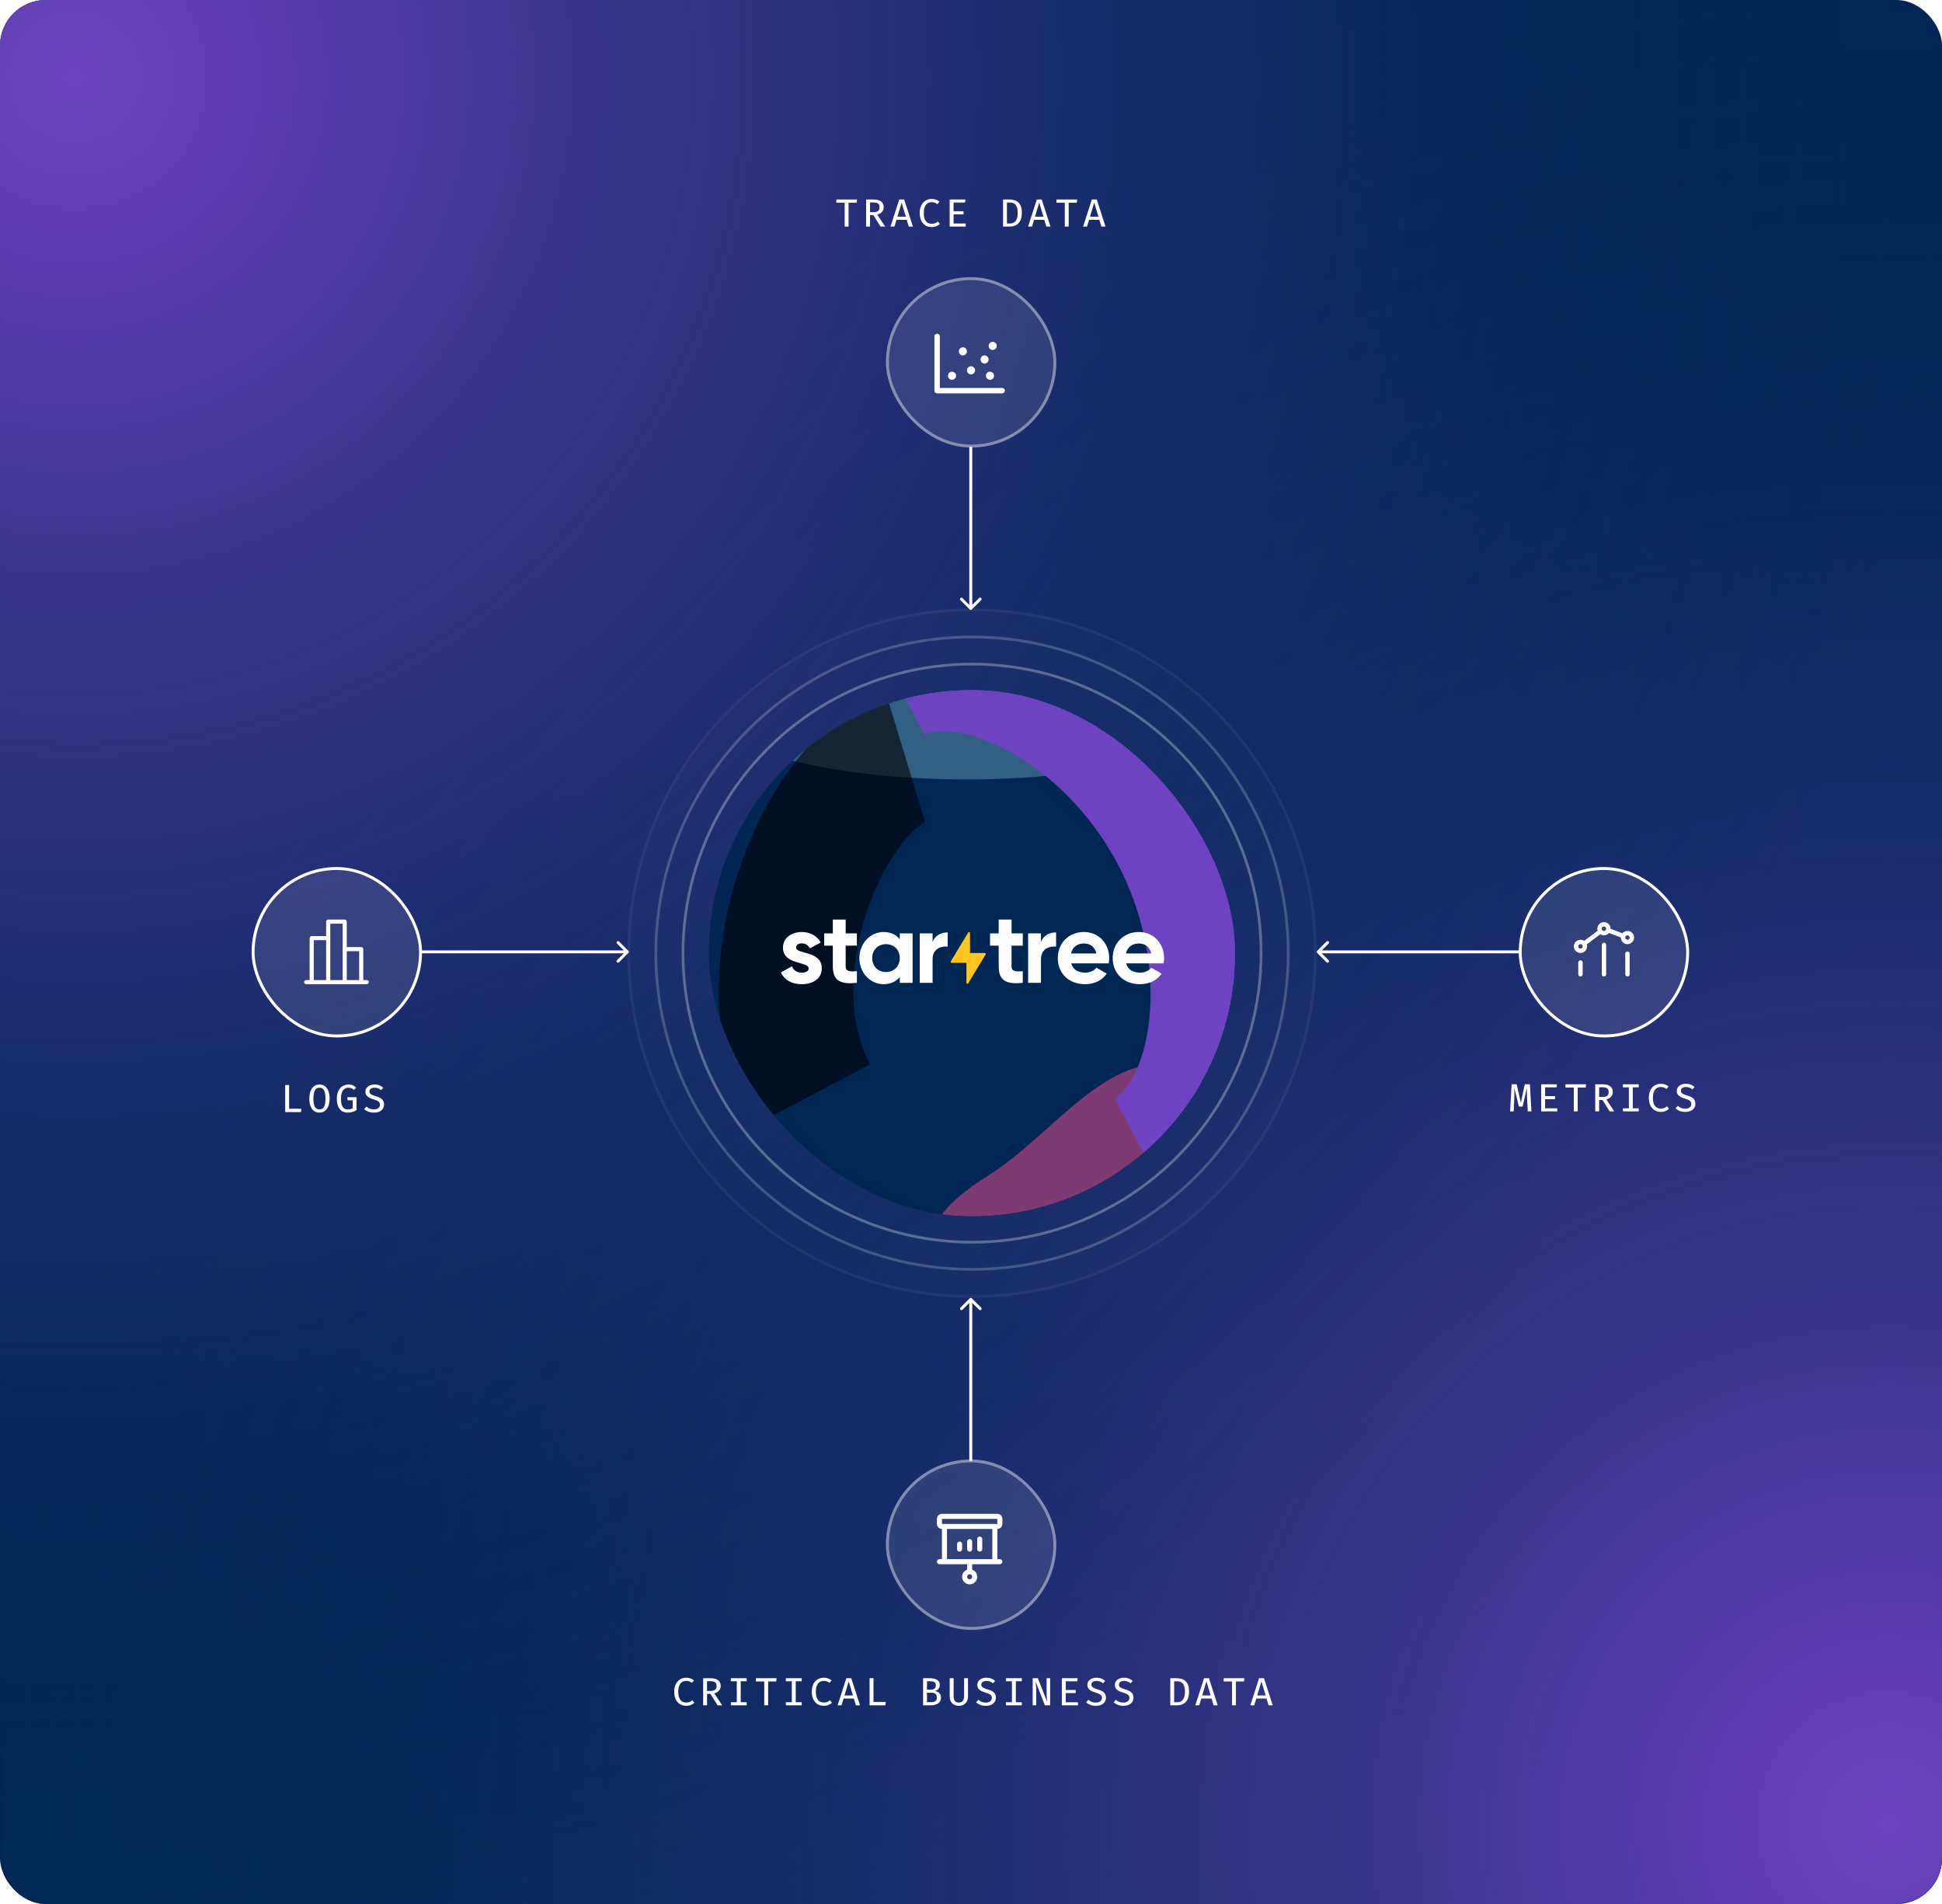 <?xml version="1.0" encoding="UTF-8"?> <svg xmlns="http://www.w3.org/2000/svg" width="510" height="500" viewBox="0 0 510 500" fill="none"><g clip-path="url(#clip0_1455_389)"><rect width="510" height="500" rx="12" fill="#002654"></rect><rect x="1" y="417" width="509" height="83" fill="url(#paint0_linear_1455_389)"></rect><circle cx="497.372" cy="480.68" r="500" transform="rotate(-15 497.372 480.68)" fill="url(#paint1_radial_1455_389)"></circle><circle cx="18.372" cy="18.372" r="500" transform="rotate(-15 18.372 18.372)" fill="url(#paint2_radial_1455_389)"></circle><g filter="url(#filter0_b_1455_389)"><circle cx="255.275" cy="250.306" r="90.522" fill="white" fill-opacity="0.01"></circle><circle cx="255.275" cy="250.306" r="90.166" stroke="white" stroke-opacity="0.05" stroke-width="0.713"></circle></g><circle cx="255.272" cy="250.306" r="83.038" stroke="white" stroke-opacity="0.2" stroke-width="0.713"></circle><circle cx="255.272" cy="250.306" r="75.91" stroke="white" stroke-opacity="0.3" stroke-width="0.713"></circle><g filter="url(#filter1_i_1455_389)"><g clip-path="url(#clip1_1455_389)"><rect x="186.134" y="181.167" width="138.278" height="138.278" rx="69.139" fill="#002654"></rect><g opacity="0.3" filter="url(#filter2_f_1455_389)"><ellipse cx="253.849" cy="184.018" rx="70.564" ry="20.67" fill="#A6E8F1"></ellipse></g><g opacity="0.6" filter="url(#filter3_f_1455_389)"><path d="M212.864 287.726C195.044 253.869 217.853 205.044 237.811 198.986" stroke="black" stroke-width="35.304"></path></g><g opacity="0.5" filter="url(#filter4_f_1455_389)"><path d="M307.093 352.07C286.102 364.523 254.586 349.479 245.648 334.413C240.139 325.126 247.245 316.32 259.684 308.593C276.499 298.148 293.146 272.833 310.994 281.394C318.247 284.873 324.348 294.544 328.916 302.243C337.854 317.309 328.083 339.617 307.093 352.07Z" fill="#F94F8D"></path></g><g filter="url(#filter5_f_1455_389)"><path d="M237.26 182.37C253.549 173.841 287.366 189.384 304.22 221.574C321.073 253.764 314.579 290.412 298.291 298.94" stroke="#6F42C1" stroke-width="23.899"></path></g><path d="M215.808 254.304C215.808 257.108 213.353 258.458 210.557 258.458C207.945 258.458 206.01 257.367 205.071 255.369L207.997 253.733C208.363 254.799 209.251 255.421 210.557 255.421C211.63 255.421 212.36 255.058 212.36 254.305C212.358 252.409 205.62 253.448 205.62 248.879C205.62 246.232 207.893 244.752 210.582 244.752C212.698 244.752 214.527 245.712 215.544 247.503L212.671 249.061C212.279 248.23 211.547 247.737 210.581 247.737C209.745 247.737 209.066 248.1 209.066 248.803C209.068 250.721 215.808 249.528 215.808 254.304Z" fill="white"></path><path d="M239.665 245.115V258.095H236.295V256.563C235.356 257.73 233.944 258.458 232.037 258.458C228.562 258.458 225.688 255.472 225.688 251.605C225.688 247.738 228.562 244.752 232.037 244.752C233.944 244.752 235.354 245.479 236.295 246.647V245.115H239.665ZM236.295 251.605C236.295 249.424 234.753 247.945 232.663 247.945C230.6 247.945 229.058 249.424 229.058 251.605C229.058 253.785 230.598 255.265 232.663 255.265C234.756 255.265 236.295 253.786 236.295 251.605Z" fill="white"></path><path d="M248.882 244.857V248.595C247.132 248.388 244.912 249.166 244.912 251.892V258.095H241.54V245.116H244.91V247.348C245.589 245.583 247.235 244.857 248.882 244.857Z" fill="white"></path><path d="M265.647 248.334V253.733C265.647 255.135 266.666 255.161 268.597 255.057V258.095C263.869 258.614 262.275 257.238 262.275 253.734V248.334H260.003V245.115H262.275V241.481H265.647V245.115H268.597V248.334H265.647Z" fill="white"></path><path d="M277.344 244.857V248.595C275.593 248.388 273.373 249.166 273.373 251.892V258.095H270.003V245.116H273.373V247.348C274.052 245.583 275.698 244.857 277.344 244.857Z" fill="white"></path><path d="M285 255.421C286.306 255.421 287.351 254.875 287.926 254.123L290.643 255.68C289.415 257.445 287.456 258.458 284.948 258.458C280.559 258.458 277.79 255.472 277.79 251.605C277.79 247.738 280.585 244.752 284.687 244.752C288.553 244.752 291.296 247.789 291.296 251.605C291.294 252.067 291.25 252.528 291.165 252.982H281.317C281.785 254.694 283.224 255.421 285 255.421ZM287.926 250.385C287.508 248.516 286.097 247.764 284.687 247.764C282.884 247.764 281.656 248.724 281.265 250.385H287.926Z" fill="white"></path><path d="M299.42 255.421C300.726 255.421 301.771 254.875 302.345 254.123L305.062 255.68C303.835 257.445 301.875 258.458 299.368 258.458C294.979 258.458 292.209 255.472 292.209 251.605C292.209 247.738 295.005 244.752 299.106 244.752C302.973 244.752 305.715 247.789 305.715 251.605C305.713 252.067 305.67 252.528 305.585 252.982H295.736C296.207 254.694 297.643 255.421 299.42 255.421ZM302.345 250.385C301.927 248.516 300.517 247.764 299.106 247.764C297.304 247.764 296.076 248.724 295.684 250.385H302.345Z" fill="white"></path><path d="M222.084 248.334V253.733C222.084 255.135 223.103 255.161 225.035 255.057V258.095C220.306 258.614 218.712 257.238 218.712 253.734V248.334H216.441V245.115H218.714V241.481H222.084V245.115H225.035V248.334H222.084Z" fill="white"></path><path d="M258.643 250.274H254.741L254.739 244.997C254.739 244.944 254.721 244.892 254.689 244.85C254.656 244.807 254.611 244.776 254.559 244.762C254.508 244.748 254.453 244.75 254.403 244.77C254.353 244.79 254.311 244.825 254.283 244.871L249.687 252.473C249.664 252.51 249.652 252.552 249.651 252.596C249.65 252.639 249.661 252.682 249.683 252.72C249.704 252.757 249.735 252.789 249.773 252.811C249.81 252.833 249.853 252.845 249.897 252.845H253.8L253.803 258.121C253.803 258.175 253.82 258.227 253.852 258.269C253.885 258.312 253.93 258.343 253.982 258.357C254.034 258.372 254.089 258.369 254.139 258.349C254.188 258.329 254.23 258.294 254.258 258.248L258.851 250.646C258.874 250.609 258.886 250.567 258.887 250.523C258.888 250.48 258.877 250.438 258.856 250.4C258.834 250.362 258.804 250.331 258.766 250.308C258.729 250.286 258.686 250.275 258.643 250.274V250.274Z" fill="#FFC61F"></path></g></g><rect x="232.658" y="72.781" width="44.75" height="44.75" rx="22.375" fill="white" fill-opacity="0.1"></rect><rect x="233.044" y="73.167" width="43.978" height="43.978" rx="21.989" stroke="white" stroke-opacity="0.4" stroke-width="0.772"></rect><path d="M263.904 102.589C263.904 102.778 263.829 102.959 263.696 103.093C263.562 103.226 263.381 103.301 263.192 103.301H246.102C245.913 103.301 245.732 103.226 245.598 103.093C245.465 102.959 245.39 102.778 245.39 102.589V88.347C245.39 88.159 245.465 87.977 245.598 87.844C245.732 87.71 245.913 87.635 246.102 87.635C246.291 87.635 246.472 87.71 246.606 87.844C246.739 87.977 246.814 88.159 246.814 88.347V101.877H263.192C263.381 101.877 263.562 101.952 263.696 102.086C263.829 102.219 263.904 102.4 263.904 102.589ZM255.003 98.317C255.214 98.317 255.421 98.254 255.597 98.137C255.772 98.019 255.909 97.853 255.99 97.657C256.071 97.462 256.092 97.247 256.051 97.04C256.01 96.833 255.908 96.643 255.759 96.493C255.609 96.344 255.419 96.242 255.212 96.201C255.004 96.16 254.79 96.181 254.594 96.262C254.399 96.343 254.232 96.48 254.115 96.655C253.998 96.831 253.935 97.037 253.935 97.249C253.935 97.532 254.048 97.804 254.248 98.004C254.448 98.204 254.72 98.317 255.003 98.317ZM252.867 93.332C253.078 93.332 253.285 93.269 253.46 93.152C253.636 93.035 253.773 92.868 253.854 92.673C253.935 92.478 253.956 92.263 253.915 92.055C253.873 91.848 253.772 91.658 253.622 91.509C253.473 91.359 253.283 91.257 253.075 91.216C252.868 91.175 252.653 91.196 252.458 91.277C252.263 91.358 252.096 91.495 251.979 91.671C251.861 91.846 251.799 92.053 251.799 92.264C251.799 92.547 251.911 92.819 252.112 93.019C252.312 93.219 252.584 93.332 252.867 93.332ZM250.019 99.741C250.23 99.741 250.436 99.678 250.612 99.561C250.788 99.444 250.925 99.277 251.005 99.082C251.086 98.886 251.107 98.672 251.066 98.464C251.025 98.257 250.923 98.067 250.774 97.918C250.624 97.768 250.434 97.666 250.227 97.625C250.02 97.584 249.805 97.605 249.61 97.686C249.415 97.767 249.248 97.904 249.13 98.079C249.013 98.255 248.95 98.462 248.95 98.673C248.95 98.956 249.063 99.228 249.263 99.428C249.464 99.628 249.735 99.741 250.019 99.741ZM258.564 95.468C258.775 95.468 258.982 95.406 259.157 95.288C259.333 95.171 259.47 95.004 259.551 94.809C259.631 94.614 259.653 94.399 259.611 94.192C259.57 93.985 259.468 93.794 259.319 93.645C259.17 93.496 258.979 93.394 258.772 93.353C258.565 93.311 258.35 93.332 258.155 93.413C257.96 93.494 257.793 93.631 257.676 93.807C257.558 93.982 257.496 94.189 257.496 94.4C257.496 94.683 257.608 94.955 257.808 95.156C258.009 95.356 258.28 95.468 258.564 95.468ZM260.7 91.908C260.911 91.908 261.118 91.845 261.293 91.728C261.469 91.611 261.606 91.444 261.687 91.249C261.768 91.053 261.789 90.838 261.748 90.631C261.706 90.424 261.605 90.234 261.455 90.084C261.306 89.935 261.116 89.833 260.908 89.792C260.701 89.751 260.486 89.772 260.291 89.853C260.096 89.934 259.929 90.071 259.812 90.246C259.695 90.422 259.632 90.628 259.632 90.84C259.632 91.123 259.744 91.395 259.945 91.595C260.145 91.795 260.417 91.908 260.7 91.908ZM258.92 98.673C258.92 98.884 258.982 99.091 259.1 99.266C259.217 99.442 259.384 99.579 259.579 99.66C259.774 99.74 259.989 99.762 260.196 99.72C260.404 99.679 260.594 99.578 260.743 99.428C260.893 99.279 260.994 99.088 261.036 98.881C261.077 98.674 261.056 98.459 260.975 98.264C260.894 98.069 260.757 97.902 260.581 97.785C260.406 97.667 260.199 97.605 259.988 97.605C259.705 97.605 259.433 97.717 259.233 97.918C259.032 98.118 258.92 98.389 258.92 98.673Z" fill="white"></path><rect x="232.658" y="383.268" width="44.75" height="44.75" rx="22.375" fill="white" fill-opacity="0.1"></rect><rect x="233.044" y="383.654" width="43.978" height="43.978" rx="21.989" stroke="white" stroke-opacity="0.4" stroke-width="0.772"></rect><path d="M251.341 406.803V405.481C251.341 405.305 251.411 405.137 251.535 405.013C251.659 404.889 251.827 404.819 252.002 404.819C252.178 404.819 252.346 404.889 252.47 405.013C252.594 405.137 252.664 405.305 252.664 405.481V406.803C252.664 406.978 252.594 407.147 252.47 407.271C252.346 407.395 252.178 407.464 252.002 407.464C251.827 407.464 251.659 407.395 251.535 407.271C251.411 407.147 251.341 406.978 251.341 406.803ZM254.647 407.464C254.823 407.464 254.991 407.395 255.115 407.271C255.239 407.147 255.309 406.978 255.309 406.803V404.819C255.309 404.644 255.239 404.476 255.115 404.352C254.991 404.228 254.823 404.158 254.647 404.158C254.472 404.158 254.304 404.228 254.18 404.352C254.056 404.476 253.986 404.644 253.986 404.819V406.803C253.986 406.978 254.056 407.147 254.18 407.271C254.304 407.395 254.472 407.464 254.647 407.464ZM257.292 407.464C257.468 407.464 257.636 407.395 257.76 407.271C257.884 407.147 257.953 406.978 257.953 406.803V404.158C257.953 403.983 257.884 403.815 257.76 403.691C257.636 403.567 257.468 403.497 257.292 403.497C257.117 403.497 256.949 403.567 256.825 403.691C256.701 403.815 256.631 403.983 256.631 404.158V406.803C256.631 406.978 256.701 407.147 256.825 407.271C256.949 407.395 257.117 407.464 257.292 407.464ZM261.921 401.513V409.448H262.582C262.757 409.448 262.925 409.518 263.049 409.642C263.173 409.766 263.243 409.934 263.243 410.109C263.243 410.285 263.173 410.453 263.049 410.577C262.925 410.701 262.757 410.77 262.582 410.77H255.309V412.207C255.75 412.363 256.122 412.67 256.358 413.073C256.595 413.477 256.681 413.951 256.602 414.413C256.523 414.874 256.284 415.292 255.926 415.594C255.568 415.895 255.115 416.061 254.647 416.061C254.179 416.061 253.726 415.895 253.369 415.594C253.011 415.292 252.771 414.874 252.692 414.413C252.613 413.951 252.7 413.477 252.936 413.073C253.173 412.67 253.545 412.363 253.986 412.207V410.77H246.713C246.537 410.77 246.369 410.701 246.245 410.577C246.121 410.453 246.052 410.285 246.052 410.109C246.052 409.934 246.121 409.766 246.245 409.642C246.369 409.518 246.537 409.448 246.713 409.448H247.374V401.513C247.023 401.513 246.687 401.374 246.439 401.126C246.191 400.878 246.052 400.542 246.052 400.191V398.869C246.052 398.518 246.191 398.181 246.439 397.933C246.687 397.685 247.023 397.546 247.374 397.546H261.921C262.271 397.546 262.608 397.685 262.856 397.933C263.104 398.181 263.243 398.518 263.243 398.869V400.191C263.243 400.542 263.104 400.878 262.856 401.126C262.608 401.374 262.271 401.513 261.921 401.513ZM255.309 414.076C255.309 413.946 255.27 413.818 255.197 413.709C255.124 413.6 255.021 413.516 254.9 413.466C254.78 413.416 254.647 413.402 254.518 413.428C254.39 413.453 254.272 413.516 254.18 413.609C254.087 413.701 254.024 413.819 253.999 413.947C253.973 414.076 253.986 414.209 254.036 414.33C254.086 414.45 254.171 414.554 254.28 414.626C254.389 414.699 254.517 414.738 254.647 414.738C254.823 414.738 254.991 414.668 255.115 414.544C255.239 414.42 255.309 414.252 255.309 414.076ZM247.374 400.191H261.921V398.869H247.374V400.191ZM260.598 401.513H248.696V409.448H260.598V401.513Z" fill="white"></path><rect x="399.233" y="228.074" width="43.978" height="43.978" rx="21.989" fill="white" fill-opacity="0.1"></rect><rect x="399.233" y="228.074" width="43.978" height="43.978" rx="21.989" stroke="white" stroke-width="0.772"></rect><path d="M427.4 255.851V250.451M421.227 255.851V248.136M415.055 255.851V252.765M422.313 244.299L426.3 245.795M420.301 244.588L415.981 247.827M428.218 245.389C428.67 245.841 428.67 246.573 428.218 247.025C427.766 247.477 427.033 247.477 426.581 247.025C426.13 246.573 426.13 245.841 426.581 245.389C427.033 244.937 427.766 244.937 428.218 245.389ZM415.873 247.703C416.325 248.155 416.325 248.888 415.873 249.34C415.421 249.792 414.689 249.792 414.237 249.34C413.785 248.888 413.785 248.155 414.237 247.703C414.689 247.251 415.421 247.251 415.873 247.703ZM422.046 243.074C422.498 243.526 422.498 244.259 422.046 244.711C421.594 245.163 420.861 245.163 420.409 244.711C419.957 244.259 419.957 243.526 420.409 243.074C420.861 242.622 421.594 242.622 422.046 243.074Z" stroke="white" stroke-width="1.157" stroke-linecap="round" stroke-linejoin="round"></path><rect x="66.465" y="228.074" width="43.978" height="43.978" rx="21.989" fill="white" fill-opacity="0.1"></rect><rect x="66.465" y="228.074" width="43.978" height="43.978" rx="21.989" stroke="white" stroke-width="0.772"></rect><path d="M85.652 242.023L85.652 245.816L81.859 245.816C81.716 245.816 81.578 245.873 81.476 245.974C81.374 246.076 81.317 246.214 81.317 246.358L81.317 257.374L80.415 257.374C80.271 257.374 80.133 257.431 80.031 257.533C79.93 257.634 79.873 257.772 79.873 257.916C79.873 258.059 79.93 258.197 80.031 258.299C80.133 258.4 80.271 258.458 80.415 258.458L96.307 258.458C96.451 258.458 96.588 258.4 96.69 258.299C96.792 258.197 96.849 258.059 96.849 257.916C96.849 257.772 96.792 257.634 96.69 257.533C96.588 257.431 96.451 257.374 96.307 257.374L95.404 257.374L95.404 249.247C95.404 249.103 95.347 248.966 95.245 248.864C95.144 248.762 95.006 248.705 94.862 248.705L91.07 248.705L91.07 242.023C91.07 241.879 91.013 241.742 90.911 241.64C90.809 241.538 90.672 241.481 90.528 241.481L86.194 241.481C86.05 241.481 85.912 241.538 85.811 241.64C85.709 241.742 85.652 241.879 85.652 242.023ZM82.401 246.899L85.652 246.899L85.652 257.374L82.401 257.374L82.401 246.899ZM94.32 249.789L94.32 257.374L91.07 257.374L91.07 249.789L94.32 249.789ZM89.986 242.565L89.986 257.374L86.735 257.374L86.735 242.565L89.986 242.565Z" fill="white"></path><path d="M401.779 284.744L402.182 291.861H401.221L401.02 288.251C401.009 287.996 401.001 287.743 400.994 287.492C400.987 287.237 400.982 286.994 400.978 286.764C400.978 286.533 400.978 286.323 400.978 286.134C400.982 285.944 400.985 285.788 400.989 285.664L399.853 290.595H398.892L397.673 285.664C397.68 285.784 397.685 285.943 397.689 286.139C397.696 286.335 397.699 286.552 397.699 286.789C397.703 287.027 397.703 287.271 397.699 287.523C397.696 287.774 397.69 288.017 397.684 288.251L397.513 291.861H396.573L396.976 284.744H398.303L399.398 289.573L400.441 284.744H401.779ZM405.772 285.55V287.838H408.385V288.649H405.772V291.06H408.969V291.861H404.744V284.744H408.891L408.772 285.55H405.772ZM414.325 285.597V291.861H413.302V285.597H411.113V284.744H416.551L416.442 285.597H414.325ZM423.549 286.764C423.549 287.118 423.474 287.426 423.322 287.688C423.174 287.95 422.973 288.168 422.718 288.344C422.463 288.516 422.177 288.643 421.861 288.726L423.931 291.861H422.718L420.843 288.86H419.96V291.861H418.933V284.744H420.828C421.723 284.744 422.399 284.915 422.857 285.256C423.319 285.593 423.549 286.096 423.549 286.764ZM422.46 286.764C422.46 286.326 422.332 286.011 422.078 285.819C421.826 285.626 421.439 285.529 420.916 285.529H419.96V288.081H420.926C421.415 288.081 421.792 287.981 422.057 287.781C422.325 287.578 422.46 287.239 422.46 286.764ZM430.362 284.744V285.545H428.797V291.055H430.362V291.861H426.2V291.055H427.764V285.545H426.2V284.744H430.362ZM436.106 284.615C436.577 284.615 436.973 284.676 437.293 284.796C437.617 284.917 437.92 285.092 438.202 285.323L437.65 285.974C437.429 285.791 437.195 285.659 436.947 285.576C436.703 285.49 436.443 285.447 436.168 285.447C435.796 285.447 435.45 285.538 435.13 285.72C434.813 285.903 434.558 286.202 434.365 286.619C434.173 287.036 434.076 287.595 434.076 288.297C434.076 288.983 434.167 289.533 434.35 289.95C434.536 290.363 434.785 290.664 435.099 290.854C435.415 291.04 435.768 291.133 436.157 291.133C436.55 291.133 436.872 291.072 437.123 290.952C437.378 290.828 437.602 290.687 437.794 290.528L438.306 291.184C438.082 291.401 437.791 291.59 437.433 291.752C437.078 291.911 436.645 291.99 436.132 291.99C435.543 291.99 435.013 291.849 434.541 291.566C434.069 291.284 433.696 290.869 433.42 290.322C433.148 289.771 433.012 289.096 433.012 288.297C433.012 287.499 433.152 286.826 433.431 286.278C433.713 285.731 434.088 285.318 434.556 285.039C435.028 284.757 435.545 284.615 436.106 284.615ZM445.227 289.873C445.227 290.286 445.122 290.652 444.912 290.972C444.705 291.289 444.406 291.539 444.013 291.721C443.621 291.9 443.142 291.99 442.578 291.99C442.034 291.99 441.548 291.907 441.121 291.742C440.694 291.577 440.331 291.349 440.032 291.06L440.615 290.404C440.863 290.635 441.147 290.818 441.467 290.952C441.787 291.086 442.161 291.153 442.588 291.153C442.867 291.153 443.125 291.108 443.363 291.019C443.604 290.926 443.796 290.788 443.941 290.606C444.089 290.42 444.163 290.188 444.163 289.909C444.163 289.685 444.118 289.496 444.029 289.341C443.943 289.186 443.789 289.048 443.569 288.927C443.349 288.807 443.041 288.688 442.645 288.571C442.163 288.427 441.75 288.266 441.405 288.091C441.064 287.912 440.803 287.693 440.62 287.435C440.441 287.177 440.352 286.86 440.352 286.485C440.352 286.116 440.453 285.793 440.657 285.514C440.86 285.232 441.139 285.011 441.493 284.853C441.851 284.695 442.259 284.615 442.717 284.615C443.216 284.615 443.652 284.688 444.024 284.832C444.399 284.973 444.736 285.178 445.036 285.447L444.468 286.087C444.216 285.863 443.944 285.702 443.652 285.602C443.359 285.498 443.063 285.447 442.764 285.447C442.512 285.447 442.283 285.485 442.077 285.56C441.87 285.633 441.705 285.741 441.581 285.886C441.46 286.03 441.4 286.215 441.4 286.438C441.4 286.635 441.454 286.803 441.56 286.944C441.667 287.082 441.848 287.211 442.102 287.332C442.357 287.449 442.703 287.573 443.14 287.704C443.523 287.814 443.872 287.951 444.189 288.117C444.506 288.282 444.757 288.504 444.943 288.783C445.132 289.058 445.227 289.421 445.227 289.873Z" fill="white"></path><path d="M222.846 53.236V59.5H221.824V53.236H219.634V52.384H225.072L224.964 53.236H222.846ZM232.071 54.403C232.071 54.758 231.995 55.066 231.843 55.327C231.695 55.589 231.494 55.808 231.239 55.983C230.984 56.155 230.699 56.283 230.382 56.365L232.453 59.5H231.239L229.365 56.5H228.482V59.5H227.454V52.384H229.349C230.244 52.384 230.921 52.554 231.379 52.895C231.84 53.232 232.071 53.735 232.071 54.403ZM230.981 54.403C230.981 53.966 230.854 53.651 230.599 53.458C230.347 53.265 229.96 53.169 229.437 53.169H228.482V55.72H229.447C229.936 55.72 230.313 55.62 230.578 55.42C230.847 55.217 230.981 54.878 230.981 54.403ZM238.124 57.729H235.428L234.891 59.5H233.864L236.157 52.384H237.448L239.746 59.5H238.661L238.124 57.729ZM235.666 56.908H237.887L236.781 53.21L235.666 56.908ZM244.627 52.255C245.099 52.255 245.495 52.315 245.815 52.435C246.138 52.556 246.441 52.731 246.724 52.962L246.171 53.613C245.951 53.43 245.717 53.298 245.469 53.215C245.224 53.129 244.964 53.086 244.689 53.086C244.317 53.086 243.971 53.177 243.651 53.36C243.334 53.542 243.08 53.842 242.887 54.258C242.694 54.675 242.598 55.234 242.598 55.937C242.598 56.622 242.689 57.173 242.871 57.589C243.057 58.002 243.307 58.304 243.62 58.493C243.937 58.679 244.29 58.772 244.679 58.772C245.071 58.772 245.393 58.712 245.644 58.591C245.899 58.467 246.123 58.326 246.316 58.168L246.827 58.824C246.603 59.04 246.312 59.23 245.954 59.392C245.6 59.55 245.166 59.629 244.653 59.629C244.064 59.629 243.534 59.488 243.062 59.206C242.591 58.923 242.217 58.508 241.942 57.961C241.67 57.41 241.534 56.735 241.534 55.937C241.534 55.138 241.673 54.465 241.952 53.917C242.234 53.37 242.61 52.957 243.078 52.678C243.549 52.396 244.066 52.255 244.627 52.255ZM250.422 53.189V55.477H253.035V56.288H250.422V58.7H253.619V59.5H249.395V52.384H253.542L253.423 53.189H250.422ZM267.265 55.906C267.265 55.307 267.203 54.828 267.079 54.47C266.955 54.109 266.792 53.837 266.589 53.654C266.389 53.472 266.167 53.349 265.922 53.288C265.681 53.225 265.44 53.194 265.199 53.194H264.44V58.7H265.21C265.461 58.7 265.709 58.66 265.953 58.581C266.198 58.502 266.418 58.36 266.614 58.157C266.811 57.954 266.967 57.67 267.084 57.305C267.205 56.94 267.265 56.474 267.265 55.906ZM268.35 55.906C268.35 56.498 268.286 57.002 268.159 57.419C268.035 57.835 267.862 58.18 267.642 58.452C267.425 58.724 267.177 58.937 266.898 59.092C266.62 59.243 266.325 59.35 266.015 59.412C265.706 59.471 265.399 59.5 265.096 59.5H263.418V52.384H264.983C265.403 52.384 265.812 52.43 266.212 52.523C266.614 52.613 266.976 52.783 267.296 53.034C267.62 53.286 267.876 53.642 268.066 54.103C268.255 54.565 268.35 55.166 268.35 55.906ZM274.253 57.729H271.558L271.021 59.5H269.993L272.286 52.384H273.577L275.875 59.5H274.79L274.253 57.729ZM271.795 56.908H274.016L272.911 53.21L271.795 56.908ZM280.653 53.236V59.5H279.63V53.236H277.441V52.384H282.879L282.77 53.236H280.653ZM288.705 57.729H286.009L285.472 59.5H284.445L286.738 52.384H288.029L290.327 59.5H289.242L288.705 57.729ZM286.247 56.908H288.468L287.362 53.21L286.247 56.908Z" fill="white"></path><path d="M180.154 440.583C180.626 440.583 181.022 440.644 181.342 440.764C181.666 440.885 181.969 441.06 182.251 441.291L181.698 441.942C181.478 441.759 181.244 441.627 180.996 441.544C180.751 441.458 180.492 441.415 180.216 441.415C179.844 441.415 179.498 441.506 179.178 441.689C178.861 441.871 178.607 442.171 178.414 442.587C178.221 443.004 178.125 443.563 178.125 444.266C178.125 444.951 178.216 445.502 178.398 445.918C178.584 446.331 178.834 446.632 179.147 446.822C179.464 447.008 179.817 447.101 180.206 447.101C180.598 447.101 180.92 447.04 181.171 446.92C181.426 446.796 181.65 446.655 181.843 446.496L182.354 447.152C182.13 447.369 181.839 447.559 181.481 447.72C181.127 447.879 180.693 447.958 180.18 447.958C179.591 447.958 179.061 447.817 178.589 447.534C178.118 447.252 177.744 446.837 177.469 446.29C177.197 445.739 177.061 445.064 177.061 444.266C177.061 443.467 177.2 442.794 177.479 442.246C177.761 441.699 178.137 441.286 178.605 441.007C179.077 440.725 179.593 440.583 180.154 440.583ZM189.275 442.732C189.275 443.086 189.2 443.395 189.048 443.656C188.9 443.918 188.699 444.136 188.444 444.312C188.189 444.484 187.903 444.612 187.587 444.694L189.657 447.829H188.444L186.569 444.828H185.686V447.829H184.658V440.713H186.554C187.449 440.713 188.125 440.883 188.583 441.224C189.045 441.561 189.275 442.064 189.275 442.732ZM188.186 442.732C188.186 442.295 188.058 441.98 187.803 441.787C187.552 441.594 187.165 441.498 186.642 441.498H185.686V444.049H186.652C187.141 444.049 187.518 443.949 187.783 443.749C188.051 443.546 188.186 443.207 188.186 442.732ZM196.088 440.713V441.513H194.523V447.023H196.088V447.829H191.926V447.023H193.49V441.513H191.926V440.713H196.088ZM201.728 441.565V447.829H200.706V441.565H198.516V440.713H203.954L203.846 441.565H201.728ZM210.54 440.713V441.513H208.975V447.023H210.54V447.829H206.377V447.023H207.942V441.513H206.377V440.713H210.54ZM216.283 440.583C216.755 440.583 217.151 440.644 217.471 440.764C217.795 440.885 218.098 441.06 218.38 441.291L217.827 441.942C217.607 441.759 217.373 441.627 217.125 441.544C216.881 441.458 216.621 441.415 216.345 441.415C215.974 441.415 215.628 441.506 215.307 441.689C214.991 441.871 214.736 442.171 214.543 442.587C214.35 443.004 214.254 443.563 214.254 444.266C214.254 444.951 214.345 445.502 214.528 445.918C214.713 446.331 214.963 446.632 215.276 446.822C215.593 447.008 215.946 447.101 216.335 447.101C216.727 447.101 217.049 447.04 217.301 446.92C217.555 446.796 217.779 446.655 217.972 446.496L218.483 447.152C218.26 447.369 217.969 447.559 217.611 447.72C217.256 447.879 216.822 447.958 216.309 447.958C215.72 447.958 215.19 447.817 214.719 447.534C214.247 447.252 213.873 446.837 213.598 446.29C213.326 445.739 213.19 445.064 213.19 444.266C213.19 443.467 213.329 442.794 213.608 442.246C213.891 441.699 214.266 441.286 214.734 441.007C215.206 440.725 215.722 440.583 216.283 440.583ZM224.232 446.058H221.536L220.999 447.829H219.972L222.265 440.713H223.556L225.854 447.829H224.769L224.232 446.058ZM221.774 445.236H223.995L222.89 441.539L221.774 445.236ZM228.365 447.829V440.713H229.392V446.941H232.615L232.501 447.829H228.365ZM246.039 445.804C246.039 445.464 245.972 445.2 245.837 445.014C245.707 444.825 245.529 444.694 245.306 444.622C245.085 444.55 244.841 444.513 244.572 444.513H243.441V447.008H244.526C244.698 447.008 244.872 446.992 245.047 446.961C245.226 446.93 245.39 446.872 245.538 446.786C245.689 446.7 245.81 446.577 245.899 446.419C245.992 446.261 246.039 446.056 246.039 445.804ZM245.76 442.577C245.76 442.191 245.639 441.918 245.398 441.756C245.161 441.591 244.832 441.508 244.412 441.508H243.441V443.708H244.495C244.908 443.708 245.221 443.618 245.435 443.439C245.652 443.26 245.76 442.973 245.76 442.577ZM247.113 445.789C247.113 446.181 247.036 446.509 246.881 446.77C246.729 447.032 246.523 447.24 246.261 447.395C246.003 447.55 245.712 447.662 245.388 447.731C245.068 447.796 244.739 447.829 244.402 447.829H242.419V440.713H244.252C244.572 440.713 244.884 440.742 245.187 440.8C245.49 440.855 245.762 440.952 246.003 441.09C246.247 441.224 246.442 441.408 246.586 441.642C246.731 441.873 246.803 442.162 246.803 442.51C246.803 442.809 246.739 443.066 246.612 443.279C246.488 443.489 246.326 443.66 246.127 443.79C245.927 443.918 245.713 444.007 245.486 444.059C245.748 444.104 246.003 444.186 246.251 444.307C246.502 444.424 246.708 444.601 246.87 444.839C247.032 445.073 247.113 445.39 247.113 445.789ZM254.215 440.713V445.51C254.215 445.992 254.117 446.417 253.921 446.786C253.728 447.151 253.451 447.438 253.089 447.648C252.731 447.855 252.302 447.958 251.803 447.958C251.301 447.958 250.87 447.855 250.512 447.648C250.154 447.442 249.88 447.154 249.691 446.786C249.505 446.417 249.412 445.992 249.412 445.51V440.713H250.435V445.433C250.435 445.99 250.55 446.409 250.781 446.688C251.011 446.966 251.352 447.106 251.803 447.106C252.261 447.106 252.605 446.966 252.836 446.688C253.067 446.409 253.182 445.99 253.182 445.433V440.713H254.215ZM261.534 445.841C261.534 446.254 261.429 446.62 261.219 446.941C261.012 447.257 260.713 447.507 260.32 447.689C259.928 447.868 259.449 447.958 258.884 447.958C258.34 447.958 257.855 447.875 257.428 447.71C257.001 447.545 256.638 447.318 256.339 447.028L256.922 446.373C257.17 446.603 257.454 446.786 257.774 446.92C258.094 447.054 258.468 447.121 258.895 447.121C259.174 447.121 259.432 447.077 259.669 446.987C259.91 446.894 260.103 446.756 260.248 446.574C260.396 446.388 260.47 446.156 260.47 445.877C260.47 445.653 260.425 445.464 260.336 445.309C260.25 445.154 260.096 445.016 259.876 444.896C259.656 444.775 259.348 444.656 258.952 444.539C258.47 444.395 258.056 444.235 257.712 444.059C257.371 443.88 257.11 443.661 256.927 443.403C256.748 443.145 256.659 442.828 256.659 442.453C256.659 442.085 256.76 441.761 256.963 441.482C257.166 441.2 257.445 440.979 257.8 440.821C258.158 440.663 258.566 440.583 259.024 440.583C259.523 440.583 259.959 440.656 260.33 440.8C260.706 440.942 261.043 441.146 261.343 441.415L260.775 442.055C260.523 441.832 260.251 441.67 259.959 441.57C259.666 441.467 259.37 441.415 259.07 441.415C258.819 441.415 258.59 441.453 258.384 441.529C258.177 441.601 258.012 441.709 257.888 441.854C257.767 441.998 257.707 442.183 257.707 442.406C257.707 442.603 257.76 442.771 257.867 442.913C257.974 443.05 258.155 443.179 258.409 443.3C258.664 443.417 259.01 443.541 259.447 443.672C259.829 443.782 260.179 443.92 260.496 444.085C260.812 444.25 261.064 444.472 261.25 444.751C261.439 445.026 261.534 445.39 261.534 445.841ZM268.346 440.713V441.513H266.782V447.023H268.346V447.829H264.184V447.023H265.749V441.513H264.184V440.713H268.346ZM274.395 447.829L271.993 441.658C272 441.747 272.011 441.887 272.024 442.076C272.038 442.265 272.054 442.487 272.071 442.742C272.088 442.997 272.102 443.267 272.112 443.553C272.126 443.839 272.133 444.123 272.133 444.405V447.829H271.203V440.713H272.562L274.989 446.899C274.982 446.782 274.966 446.588 274.942 446.316C274.918 446.04 274.896 445.715 274.875 445.34C274.858 444.961 274.849 444.56 274.849 444.136V440.713H275.779V447.829H274.395ZM279.885 441.518V443.806H282.499V444.617H279.885V447.028H283.082V447.829H278.858V440.713H283.005L282.886 441.518H279.885ZM290.437 445.841C290.437 446.254 290.332 446.62 290.122 446.941C289.915 447.257 289.616 447.507 289.223 447.689C288.831 447.868 288.352 447.958 287.788 447.958C287.244 447.958 286.758 447.875 286.332 447.71C285.905 447.545 285.541 447.318 285.242 447.028L285.825 446.373C286.073 446.603 286.357 446.786 286.678 446.92C286.998 447.054 287.371 447.121 287.798 447.121C288.077 447.121 288.335 447.077 288.573 446.987C288.814 446.894 289.007 446.756 289.151 446.574C289.299 446.388 289.373 446.156 289.373 445.877C289.373 445.653 289.328 445.464 289.239 445.309C289.153 445.154 289 445.016 288.779 444.896C288.559 444.775 288.251 444.656 287.855 444.539C287.373 444.395 286.96 444.235 286.616 444.059C286.275 443.88 286.013 443.661 285.831 443.403C285.652 443.145 285.562 442.828 285.562 442.453C285.562 442.085 285.664 441.761 285.867 441.482C286.07 441.2 286.349 440.979 286.703 440.821C287.061 440.663 287.469 440.583 287.927 440.583C288.426 440.583 288.862 440.656 289.234 440.8C289.609 440.942 289.946 441.146 290.246 441.415L289.678 442.055C289.427 441.832 289.155 441.67 288.862 441.57C288.569 441.467 288.273 441.415 287.974 441.415C287.722 441.415 287.493 441.453 287.287 441.529C287.08 441.601 286.915 441.709 286.791 441.854C286.671 441.998 286.61 442.183 286.61 442.406C286.61 442.603 286.664 442.771 286.77 442.913C286.877 443.05 287.058 443.179 287.313 443.3C287.567 443.417 287.913 443.541 288.351 443.672C288.733 443.782 289.082 443.92 289.399 444.085C289.716 444.25 289.967 444.472 290.153 444.751C290.342 445.026 290.437 445.39 290.437 445.841ZM297.663 445.841C297.663 446.254 297.558 446.62 297.348 446.941C297.141 447.257 296.842 447.507 296.449 447.689C296.057 447.868 295.578 447.958 295.014 447.958C294.47 447.958 293.984 447.875 293.557 447.71C293.13 447.545 292.767 447.318 292.468 447.028L293.051 446.373C293.299 446.603 293.583 446.786 293.903 446.92C294.224 447.054 294.597 447.121 295.024 447.121C295.303 447.121 295.561 447.077 295.799 446.987C296.04 446.894 296.232 446.756 296.377 446.574C296.525 446.388 296.599 446.156 296.599 445.877C296.599 445.653 296.554 445.464 296.465 445.309C296.379 445.154 296.226 445.016 296.005 444.896C295.785 444.775 295.477 444.656 295.081 444.539C294.599 444.395 294.186 444.235 293.841 444.059C293.501 443.88 293.239 443.661 293.056 443.403C292.877 443.145 292.788 442.828 292.788 442.453C292.788 442.085 292.889 441.761 293.093 441.482C293.296 441.2 293.575 440.979 293.929 440.821C294.287 440.663 294.695 440.583 295.153 440.583C295.652 440.583 296.088 440.656 296.46 440.8C296.835 440.942 297.172 441.146 297.472 441.415L296.904 442.055C296.652 441.832 296.38 441.67 296.088 441.57C295.795 441.467 295.499 441.415 295.2 441.415C294.948 441.415 294.719 441.453 294.513 441.529C294.306 441.601 294.141 441.709 294.017 441.854C293.896 441.998 293.836 442.183 293.836 442.406C293.836 442.603 293.89 442.771 293.996 442.913C294.103 443.05 294.284 443.179 294.539 443.3C294.793 443.417 295.139 443.541 295.577 443.672C295.959 443.782 296.308 443.92 296.625 444.085C296.942 444.25 297.193 444.472 297.379 444.751C297.568 445.026 297.663 445.39 297.663 445.841ZM311.18 444.235C311.18 443.636 311.118 443.157 310.994 442.799C310.87 442.437 310.706 442.165 310.503 441.983C310.304 441.801 310.082 441.678 309.837 441.616C309.596 441.554 309.355 441.523 309.114 441.523H308.355V447.028H309.125C309.376 447.028 309.624 446.989 309.868 446.91C310.113 446.83 310.333 446.689 310.529 446.486C310.725 446.283 310.882 445.999 310.999 445.634C311.12 445.269 311.18 444.803 311.18 444.235ZM312.264 444.235C312.264 444.827 312.201 445.331 312.073 445.748C311.949 446.164 311.777 446.509 311.557 446.781C311.34 447.053 311.092 447.266 310.813 447.421C310.534 447.572 310.24 447.679 309.93 447.741C309.62 447.8 309.314 447.829 309.011 447.829H307.333V440.713H308.897C309.317 440.713 309.727 440.759 310.126 440.852C310.529 440.942 310.891 441.112 311.211 441.363C311.534 441.615 311.791 441.971 311.98 442.432C312.17 442.894 312.264 443.494 312.264 444.235ZM318.168 446.058H315.472L314.935 447.829H313.908L316.201 440.713H317.492L319.79 447.829H318.705L318.168 446.058ZM315.71 445.236H317.931L316.825 441.539L315.71 445.236ZM324.568 441.565V447.829H323.545V441.565H321.356V440.713H326.794L326.685 441.565H324.568ZM332.62 446.058H329.924L329.387 447.829H328.359L330.652 440.713H331.943L334.241 447.829H333.157L332.62 446.058ZM330.162 445.236H332.382L331.277 441.539L330.162 445.236Z" fill="white"></path><path d="M165.026 250.242C165.177 250.092 165.177 249.847 165.026 249.697L162.571 247.242C162.42 247.091 162.176 247.091 162.025 247.242C161.875 247.392 161.875 247.637 162.025 247.787L164.208 249.969L162.025 252.152C161.875 252.302 161.875 252.547 162.025 252.697C162.176 252.848 162.42 252.848 162.571 252.697L165.026 250.242ZM164.753 249.584L110.642 249.584L110.642 250.355L164.753 250.355L164.753 249.584Z" fill="white"></path><path d="M345.913 249.697C345.762 249.847 345.762 250.092 345.913 250.242L348.368 252.697C348.519 252.848 348.763 252.848 348.914 252.697C349.064 252.547 349.064 252.302 348.914 252.152L346.731 249.969L348.914 247.787C349.064 247.637 349.064 247.392 348.914 247.242C348.763 247.091 348.519 247.091 348.368 247.242L345.913 249.697ZM399.236 249.584H346.186V250.355H399.236V249.584Z" fill="white"></path><path d="M254.666 160.057C254.817 160.207 255.061 160.207 255.212 160.057L257.667 157.602C257.817 157.451 257.817 157.207 257.667 157.056C257.516 156.905 257.272 156.905 257.121 157.056L254.939 159.238L252.757 157.056C252.606 156.905 252.362 156.905 252.211 157.056C252.06 157.207 252.06 157.451 252.211 157.602L254.666 160.057ZM255.325 159.784L255.325 117.343L254.553 117.343L254.553 159.784L255.325 159.784Z" fill="white"></path><path d="M255.212 340.943C255.061 340.793 254.817 340.793 254.666 340.943L252.211 343.398C252.06 343.549 252.06 343.793 252.211 343.944C252.362 344.095 252.606 344.095 252.757 343.944L254.939 341.762L257.121 343.944C257.272 344.095 257.516 344.095 257.667 343.944C257.817 343.793 257.817 343.549 257.667 343.398L255.212 340.943ZM255.325 383.656L255.325 341.216L254.553 341.216L254.553 383.656L255.325 383.656Z" fill="white"></path><path d="M74.898 292.048V284.932H75.926V291.16H79.149L79.035 292.048H74.898ZM86.555 288.495C86.555 289.218 86.455 289.857 86.256 290.411C86.056 290.965 85.758 291.399 85.362 291.712C84.97 292.022 84.481 292.177 83.896 292.177C83.314 292.177 82.825 292.026 82.429 291.723C82.033 291.416 81.735 290.988 81.536 290.437C81.336 289.886 81.236 289.242 81.236 288.505C81.236 287.779 81.336 287.139 81.536 286.584C81.735 286.027 82.033 285.591 82.429 285.278C82.825 284.961 83.314 284.803 83.896 284.803C84.481 284.803 84.97 284.956 85.362 285.262C85.758 285.569 86.056 285.999 86.256 286.553C86.455 287.104 86.555 287.751 86.555 288.495ZM85.486 288.495C85.486 287.559 85.362 286.848 85.114 286.362C84.87 285.877 84.464 285.634 83.896 285.634C83.328 285.634 82.92 285.879 82.672 286.367C82.427 286.856 82.305 287.569 82.305 288.505C82.305 289.438 82.433 290.146 82.687 290.628C82.942 291.106 83.345 291.346 83.896 291.346C84.464 291.346 84.87 291.105 85.114 290.623C85.362 290.141 85.486 289.432 85.486 288.495ZM91.282 292.177C90.7 292.177 90.197 292.041 89.774 291.769C89.354 291.494 89.028 291.082 88.798 290.535C88.57 289.988 88.457 289.304 88.457 288.485C88.457 287.872 88.539 287.337 88.705 286.879C88.87 286.417 89.094 286.034 89.376 285.727C89.662 285.421 89.985 285.19 90.347 285.035C90.712 284.88 91.092 284.803 91.488 284.803C91.963 284.803 92.358 284.872 92.671 285.009C92.984 285.147 93.28 285.345 93.559 285.603L92.96 286.223C92.743 286.02 92.518 285.872 92.284 285.779C92.053 285.682 91.793 285.634 91.504 285.634C91.249 285.634 91.004 285.684 90.77 285.784C90.536 285.884 90.326 286.044 90.14 286.264C89.958 286.485 89.811 286.777 89.701 287.142C89.595 287.504 89.541 287.951 89.541 288.485C89.541 289.16 89.608 289.709 89.743 290.132C89.88 290.552 90.084 290.86 90.352 291.057C90.624 291.249 90.958 291.346 91.354 291.346C91.588 291.346 91.81 291.318 92.02 291.263C92.23 291.208 92.433 291.127 92.629 291.02V288.939H91.313L91.194 288.123H93.636V291.542C93.309 291.721 92.96 291.873 92.588 291.996C92.22 292.117 91.784 292.177 91.282 292.177ZM100.842 290.06C100.842 290.473 100.737 290.84 100.527 291.16C100.32 291.477 100.021 291.726 99.628 291.909C99.236 292.088 98.757 292.177 98.192 292.177C97.648 292.177 97.163 292.095 96.736 291.929C96.309 291.764 95.946 291.537 95.647 291.248L96.23 290.592C96.478 290.822 96.762 291.005 97.082 291.139C97.402 291.273 97.776 291.341 98.203 291.341C98.482 291.341 98.74 291.296 98.977 291.206C99.218 291.113 99.411 290.976 99.556 290.793C99.704 290.607 99.778 290.375 99.778 290.096C99.778 289.872 99.733 289.683 99.644 289.528C99.558 289.373 99.404 289.235 99.184 289.115C98.964 288.994 98.656 288.876 98.26 288.759C97.778 288.614 97.365 288.454 97.02 288.278C96.679 288.099 96.418 287.881 96.235 287.622C96.056 287.364 95.967 287.047 95.967 286.672C95.967 286.304 96.068 285.98 96.271 285.701C96.475 285.419 96.753 285.199 97.108 285.04C97.466 284.882 97.874 284.803 98.332 284.803C98.831 284.803 99.267 284.875 99.638 285.02C100.014 285.161 100.351 285.366 100.651 285.634L100.083 286.275C99.831 286.051 99.559 285.889 99.267 285.789C98.974 285.686 98.678 285.634 98.378 285.634C98.127 285.634 97.898 285.672 97.692 285.748C97.485 285.82 97.32 285.929 97.196 286.073C97.075 286.218 97.015 286.402 97.015 286.626C97.015 286.822 97.068 286.991 97.175 287.132C97.282 287.269 97.463 287.399 97.717 287.519C97.972 287.636 98.318 287.76 98.755 287.891C99.138 288.001 99.487 288.139 99.804 288.304C100.12 288.469 100.372 288.691 100.558 288.97C100.747 289.246 100.842 289.609 100.842 290.06Z" fill="white"></path></g><defs><filter id="filter0_b_1455_389" x="153.349" y="148.379" width="203.853" height="203.853" filterUnits="userSpaceOnUse" color-interpolation-filters="sRGB"><feFlood flood-opacity="0" result="BackgroundImageFix"></feFlood><feGaussianBlur in="BackgroundImageFix" stdDeviation="5.702"></feGaussianBlur><feComposite in2="SourceAlpha" operator="in" result="effect1_backgroundBlur_1455_389"></feComposite><feBlend mode="normal" in="SourceGraphic" in2="effect1_backgroundBlur_1455_389" result="shape"></feBlend></filter><filter id="filter1_i_1455_389" x="186.134" y="181.167" width="138.278" height="138.278" filterUnits="userSpaceOnUse" color-interpolation-filters="sRGB"><feFlood flood-opacity="0" result="BackgroundImageFix"></feFlood><feBlend mode="normal" in="SourceGraphic" in2="BackgroundImageFix" result="shape"></feBlend><feColorMatrix in="SourceAlpha" type="matrix" values="0 0 0 0 0 0 0 0 0 0 0 0 0 0 0 0 0 0 127 0" result="hardAlpha"></feColorMatrix><feMorphology radius="2.138" operator="erode" in="SourceAlpha" result="effect1_innerShadow_1455_389"></feMorphology><feOffset></feOffset><feGaussianBlur stdDeviation="7.128"></feGaussianBlur><feComposite in2="hardAlpha" operator="arithmetic" k2="-1" k3="1"></feComposite><feColorMatrix type="matrix" values="0 0 0 0 0.129 0 0 0 0 0.776 0 0 0 0 0.863 0 0 0 1 0"></feColorMatrix><feBlend mode="normal" in2="shape" result="effect1_innerShadow_1455_389"></feBlend></filter><filter id="filter2_f_1455_389" x="151.923" y="131.985" width="203.853" height="104.065" filterUnits="userSpaceOnUse" color-interpolation-filters="sRGB"><feFlood flood-opacity="0" result="BackgroundImageFix"></feFlood><feBlend mode="normal" in="SourceGraphic" in2="BackgroundImageFix" result="shape"></feBlend><feGaussianBlur stdDeviation="15.681" result="effect1_foregroundBlur_1455_389"></feGaussianBlur></filter><filter id="filter3_f_1455_389" x="141.442" y="134.753" width="148.859" height="208.537" filterUnits="userSpaceOnUse" color-interpolation-filters="sRGB"><feFlood flood-opacity="0" result="BackgroundImageFix"></feFlood><feBlend mode="normal" in="SourceGraphic" in2="BackgroundImageFix" result="shape"></feBlend><feGaussianBlur stdDeviation="23.671" result="effect1_foregroundBlur_1455_389"></feGaussianBlur></filter><filter id="filter4_f_1455_389" x="229.504" y="265.401" width="116.98" height="105.544" filterUnits="userSpaceOnUse" color-interpolation-filters="sRGB"><feFlood flood-opacity="0" result="BackgroundImageFix"></feFlood><feBlend mode="normal" in="SourceGraphic" in2="BackgroundImageFix" result="shape"></feBlend><feGaussianBlur stdDeviation="7.128" result="effect1_foregroundBlur_1455_389"></feGaussianBlur></filter><filter id="filter5_f_1455_389" x="195.779" y="132.162" width="166.218" height="213.303" filterUnits="userSpaceOnUse" color-interpolation-filters="sRGB"><feFlood flood-opacity="0" result="BackgroundImageFix"></feFlood><feBlend mode="normal" in="SourceGraphic" in2="BackgroundImageFix" result="shape"></feBlend><feGaussianBlur stdDeviation="17.969" result="effect1_foregroundBlur_1455_389"></feGaussianBlur></filter><linearGradient id="paint0_linear_1455_389" x1="255.5" y1="417" x2="255.5" y2="500" gradientUnits="userSpaceOnUse"><stop stop-color="#012957" stop-opacity="0"></stop><stop offset="1" stop-color="#012957"></stop></linearGradient><radialGradient id="paint1_radial_1455_389" cx="0" cy="0" r="1" gradientUnits="userSpaceOnUse" gradientTransform="translate(497.372 480.68) rotate(90) scale(500)"><stop stop-color="#6F42C1"></stop><stop offset="1" stop-color="#002654" stop-opacity="0"></stop></radialGradient><radialGradient id="paint2_radial_1455_389" cx="0" cy="0" r="1" gradientUnits="userSpaceOnUse" gradientTransform="translate(18.372 18.372) rotate(90) scale(500)"><stop stop-color="#6F42C1"></stop><stop offset="1" stop-color="#002654" stop-opacity="0"></stop></radialGradient><clipPath id="clip0_1455_389"><rect width="510" height="500" rx="12" fill="white"></rect></clipPath><clipPath id="clip1_1455_389"><rect x="186.134" y="181.167" width="138.278" height="138.278" rx="69.139" fill="white"></rect></clipPath></defs></svg> 